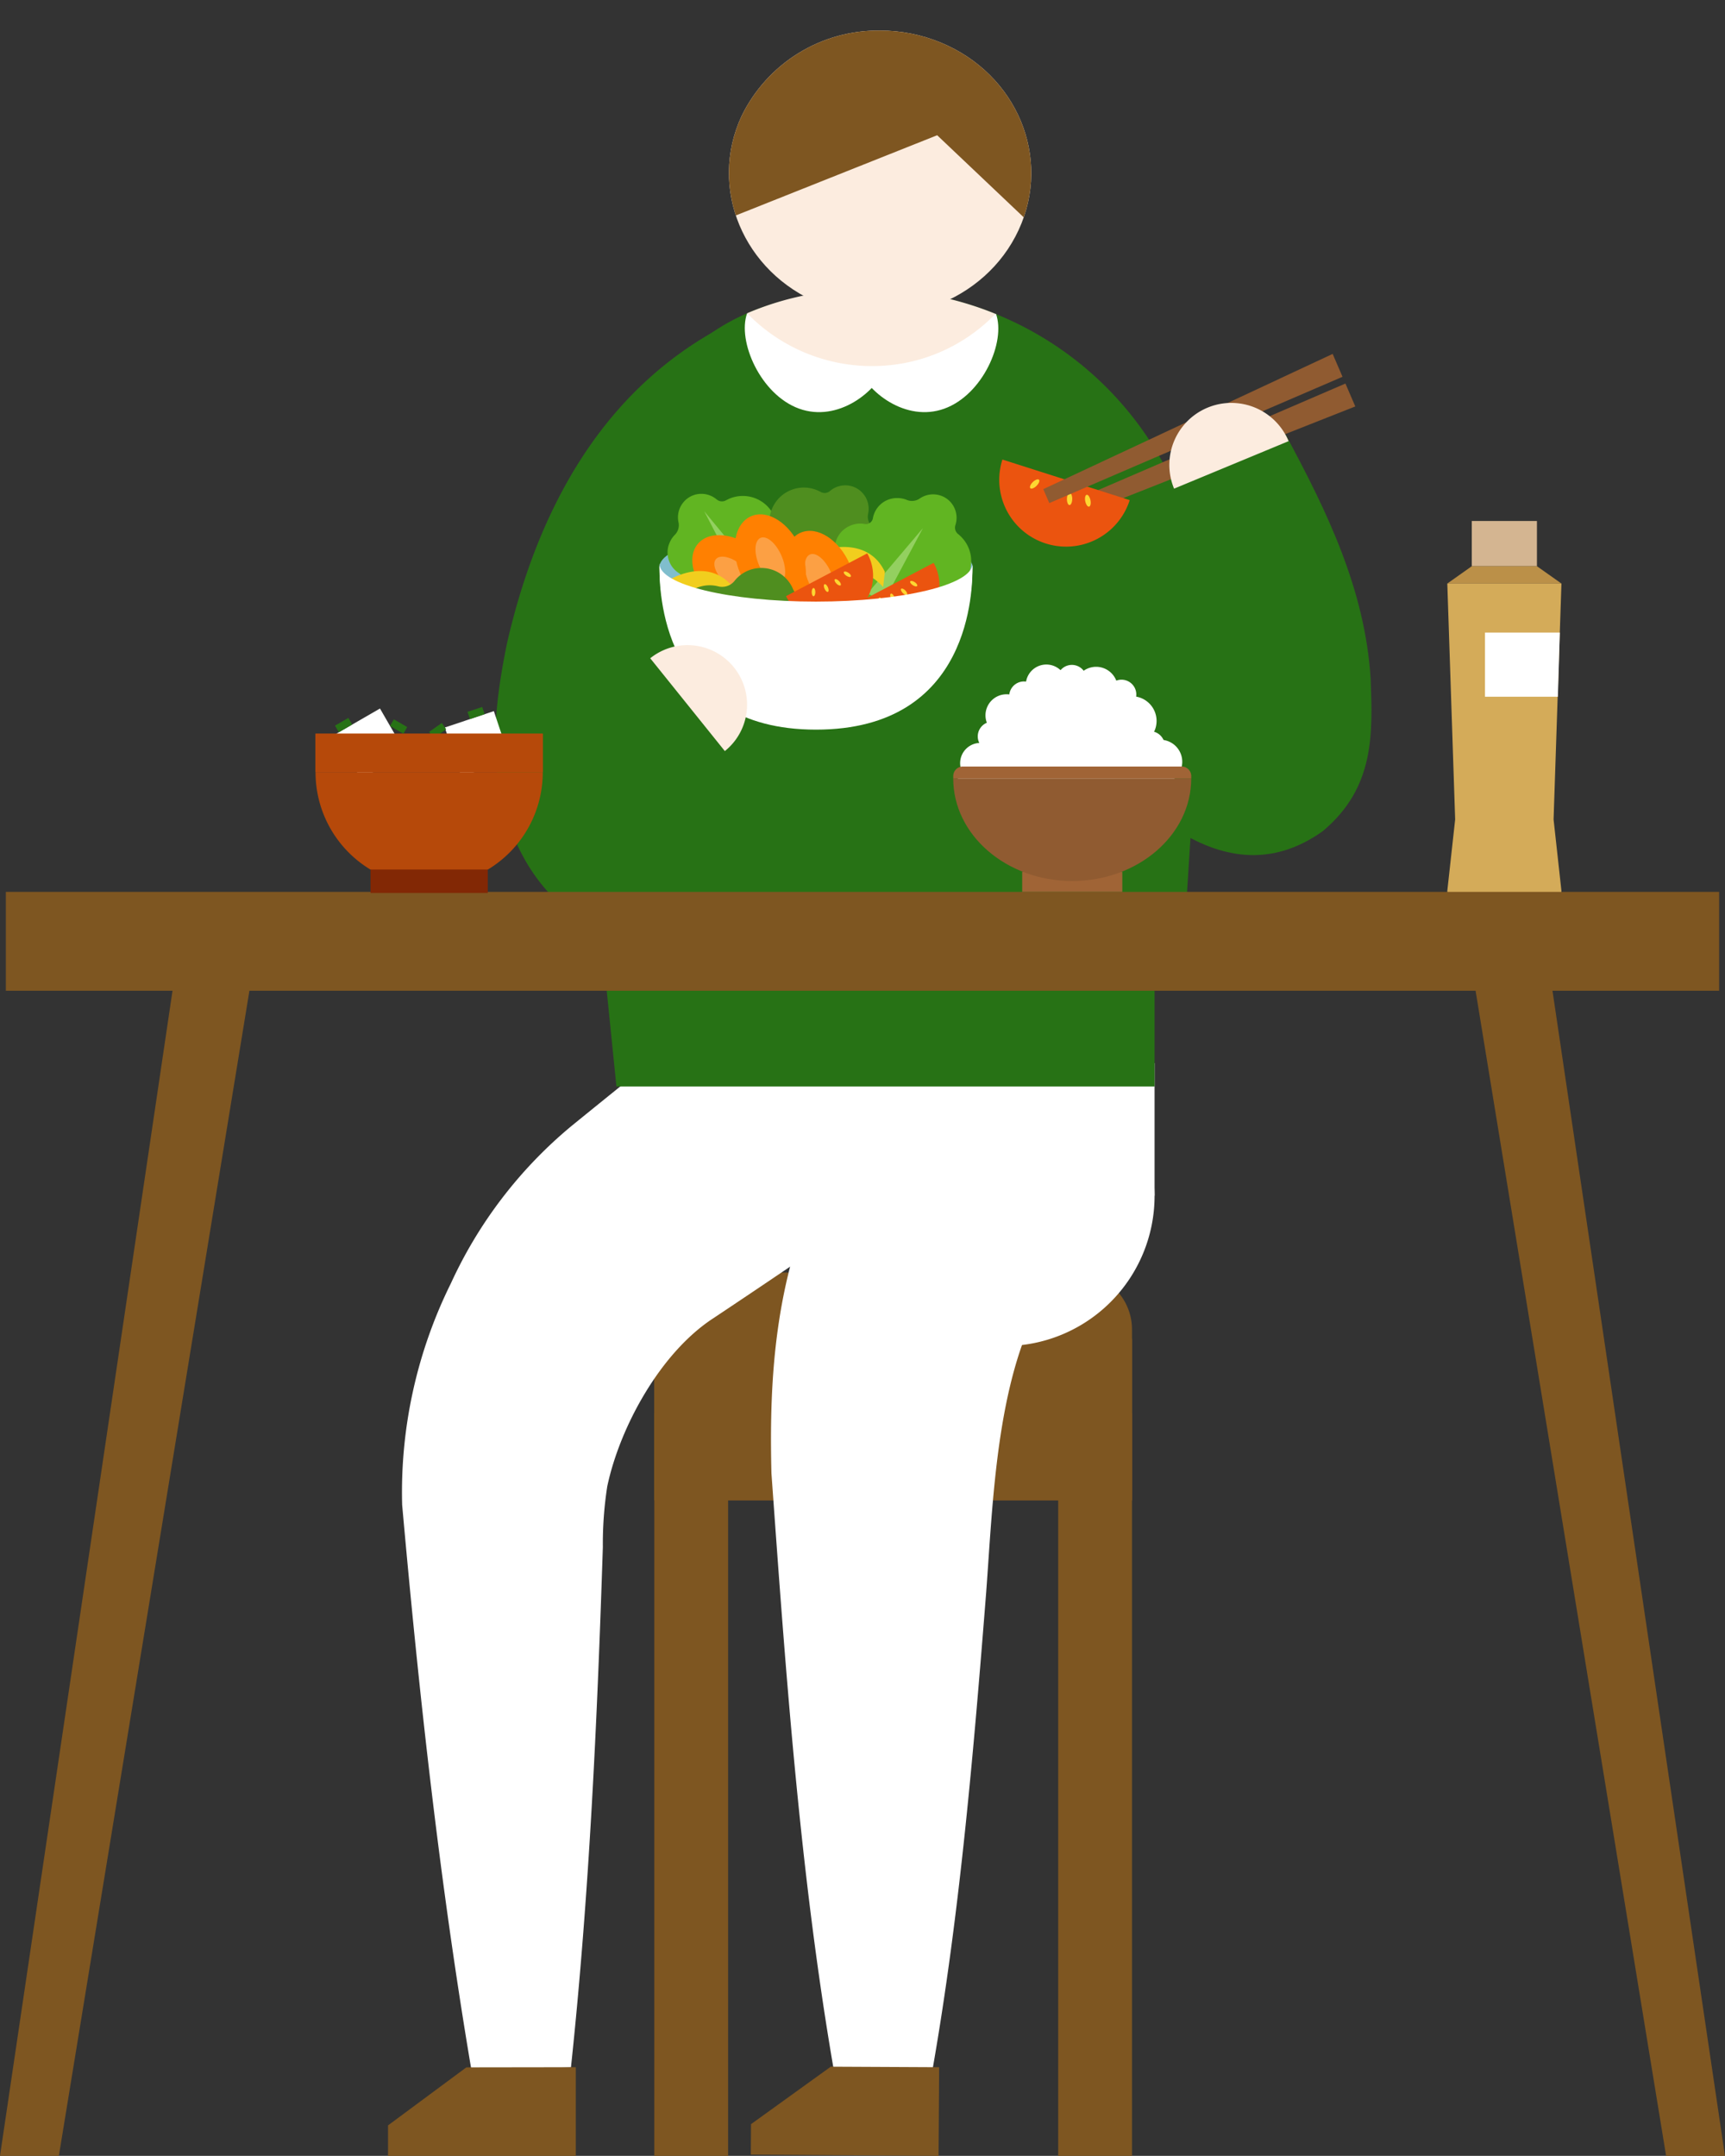<svg id="recommend03" xmlns="http://www.w3.org/2000/svg" xmlns:xlink="http://www.w3.org/1999/xlink" width="167.066" height="208.82" viewBox="0 0 167.066 208.82">
  <rect x="0" y="0" width="167.066" height="208.82" fill="#333333" stroke="none"/>
  <defs>
    <clipPath id="clip-path">
      <rect id="長方形_31447" data-name="長方形 31447" width="167.066" height="208.82" fill="none"/>
    </clipPath>
    <clipPath id="clip-path-2">
      <path id="パス_297692" data-name="パス 297692" d="M71.821,11.242c-3.233,6.983.153,15.114,7.564,18.16s16.038-.143,19.27-7.126S98.5,7.162,91.093,4.115A15.354,15.354,0,0,0,85.246,2.96a14.705,14.705,0,0,0-13.425,8.282" fill="none"/>
    </clipPath>
  </defs>
  <g id="グループ_149796" data-name="グループ 149796">
    <g id="グループ_149795" data-name="グループ 149795" clip-path="url(#clip-path)">
      <path id="パス_297687" data-name="パス 297687" d="M114.507,93.677H60.36L59.7,55.651c0-17.805,7.266-27.233,24.677-27.609a32.329,32.329,0,0,1,32.239,32.243Z" fill="#277215"/>
      <path id="パス_297688" data-name="パス 297688" d="M96.459,30.393c.973,2.693-1.267,7.84-5,9.19s-7.552-1.609-8.525-4.3" fill="#fff"/>
      <path id="パス_297689" data-name="パス 297689" d="M72.358,30.346c-.973,2.693,1.3,7.887,5.037,9.237s7.553-1.609,8.526-4.3" fill="#fff"/>
      <path id="パス_297690" data-name="パス 297690" d="M87.275,35.225A16.6,16.6,0,0,0,96.411,30.4a31.931,31.931,0,0,0-12.035-2.358,28.83,28.83,0,0,0-12.018,2.3,16.851,16.851,0,0,0,14.917,4.88" fill="#fcecdf"/>
    </g>
  </g>
  <g id="グループ_149798" data-name="グループ 149798">
    <g id="グループ_149797" data-name="グループ 149797" clip-path="url(#clip-path-2)">
      <rect id="長方形_31448" data-name="長方形 31448" width="36.446" height="31.295" transform="translate(67.093 0)" fill="#fcecdf"/>
      <path id="パス_297691" data-name="パス 297691" d="M85.079,1.18C63.514,1.18,70.6,21.133,70.6,21.133L90.764,13.1l9.117,8.646s3-20.568-14.8-20.568" fill="#7e5621"/>
    </g>
  </g>
  <g id="グループ_149800" data-name="グループ 149800">
    <g id="グループ_149799" data-name="グループ 149799" clip-path="url(#clip-path)">
      <path id="パス_297693" data-name="パス 297693" d="M80.341,54.39c-6.694,1.8-11.911,13.205-12.49,19.656a5.179,5.179,0,0,0-4.938-1.258,3.174,3.174,0,0,0-1.382.776c-.195.221-.155.279-.065.2a2.151,2.151,0,0,0,.468-.656,24.032,24.032,0,0,1,4.206-5.885,15.8,15.8,0,0,1,4.468-3.449c2.936-1.6,5.171-2.477,6.991-3.413L87.313,66c-1.574,4.965-4.694,8.737-7.575,12.622a10.764,10.764,0,0,0-2.051,3.091C72.316,93.4,57.59,94.824,50.938,83.455c-3.946-6.888-3.29-14.036-1.83-21.168C51.961,49.826,58.044,37.9,70.195,31.541L80.341,54.39" fill="#277215"/>
      <path id="パス_297694" data-name="パス 297694" d="M99.4,32.327c10.837,9.18,16.82,19.856,24.446,30.877l.829,1.043c.17.245.34.351-.265.1-3.781-1.636-9.336.789-10.026,4.819.382-3.123-.675-6.9-.55-10.3-.115-4.376-.35-9.208-.41-13.579l11.078-3.21c4.032,7.473,7.7,15.032,8.245,23.656.2,5.384.4,10.553-4.639,14.776-10.2,7.271-19.678-4.276-25.719-11.254-5.226-5.932-11.824-12.645-18.124-16.2L99.4,32.327" fill="#277215"/>
      <rect id="長方形_31449" data-name="長方形 31449" width="6.309" height="4.379" transform="translate(142.543 50.464)" fill="#d4b591"/>
      <path id="パス_297695" data-name="パス 297695" d="M148.852,54.844h-6.309l-2.372,1.678h11.054Z" fill="#bb9048"/>
      <path id="パス_297696" data-name="パス 297696" d="M140.171,56.521l.761,22.853-.761,6.917c0,3.364,11.054,3.364,11.054,0l-.761-6.917.761-22.853Z" fill="#d4ab59"/>
      <path id="パス_297697" data-name="パス 297697" d="M150.88,67.486h-7.059V61.273h7.246Z" fill="#fff"/>
      <path id="パス_297698" data-name="パス 297698" d="M102.487,50.736l-.582-1.35,28.4-12.235.955,2.217Z" fill="#905b31"/>
      <path id="パス_297699" data-name="パス 297699" d="M109.412,48.443a6.47,6.47,0,0,1-12.329-3.931Z" fill="#eb540f"/>
      <path id="パス_297700" data-name="パス 297700" d="M100.025,46.695c.231-.227.5-.329.6-.228s-.007.367-.237.594-.5.329-.6.228.006-.367.237-.594" fill="#fdd732"/>
      <path id="パス_297701" data-name="パス 297701" d="M105.246,47.926c.139-.027.3.208.365.526s0,.6-.14.624-.3-.208-.365-.526,0-.6.14-.624" fill="#fdd732"/>
      <path id="パス_297702" data-name="パス 297702" d="M101.643,47.652c.118-.3.321-.5.453-.452s.144.338.026.64-.321.5-.454.451-.143-.338-.025-.639" fill="#fdd732"/>
      <path id="パス_297703" data-name="パス 297703" d="M103.332,48.331c0-.324.124-.584.266-.582s.253.267.248.59-.124.584-.266.582-.253-.266-.248-.59" fill="#fdd732"/>
      <path id="パス_297704" data-name="パス 297704" d="M101.041,47.38l.582,1.35,28.4-12.234-.955-2.217Z" fill="#905b31"/>
      <path id="パス_297705" data-name="パス 297705" d="M113.709,47.331a6,6,0,0,1,11.092-4.6" fill="#fcecdf"/>
      <rect id="長方形_31450" data-name="長方形 31450" width="7.147" height="79.133" transform="translate(102.487 129.687)" fill="#7e5621"/>
      <rect id="長方形_31451" data-name="長方形 31451" width="7.147" height="79.133" transform="translate(63.371 129.687)" fill="#7e5621"/>
      <path id="パス_297706" data-name="パス 297706" d="M104.125,123.261H63.372v22.06h46.262V128.77a5.509,5.509,0,0,0-5.509-5.509" fill="#7e5621"/>
      <rect id="長方形_31452" data-name="長方形 31452" width="46.262" height="8.415" transform="translate(63.372 136.907)" fill="#7e5621"/>
      <path id="パス_297707" data-name="パス 297707" d="M45.666,200.554c-3.076-18.157-5.085-36.488-6.718-54.8A45.578,45.578,0,0,1,43.672,124.3a43.138,43.138,0,0,1,11.69-15.246q11.167-9.08,22.477-17.925l15.01,20.307q-11.758,8.25-23.722,16.224c-5.143,3.318-9.1,10.551-10.316,16.326a36.242,36.242,0,0,0-.425,5.87c-.547,16.806-1.311,33.642-3.089,50.393l-9.631.308" fill="#fff"/>
      <path id="パス_297708" data-name="パス 297708" d="M82.718,115.83a14.551,14.551,0,1,0,14.551-14.551A14.551,14.551,0,0,0,82.718,115.83" fill="#fff"/>
      <rect id="長方形_31453" data-name="長方形 31453" width="5.882" height="12.851" transform="translate(105.938 102.979)" fill="#fff"/>
      <path id="パス_297709" data-name="パス 297709" d="M80.714,200.282c-3.249-18.915-4.629-38.461-6-57.579-.248-9.774.463-18.717,4.56-27.908a47.024,47.024,0,0,1,4.4-6.715c1.111-1.564,2.261-3.1,3.4-4.639l19.832,15.632c-1.232,1.469-2.454,2.945-3.715,4.391l-1.879,2.179-.4.463a.513.513,0,0,0,.085-.16c.033-.1-.017,0-.035.008-.028.036-.053.03-.1.1-4.375,7.817-4.693,19.419-5.355,28.242-1.2,15.217-2.535,30.942-5.161,45.989H80.714" fill="#fff"/>
      <path id="パス_297710" data-name="パス 297710" d="M104.446,106.575a12.9,12.9,0,1,1-12.9-12.9,12.9,12.9,0,0,1,12.9,12.9" fill="#fff"/>
      <path id="パス_297711" data-name="パス 297711" d="M111.82,105.237H59.7L58.174,90.151l53.646.7Z" fill="#277215"/>
      <path id="パス_297712" data-name="パス 297712" d="M95.628,75.228a1.433,1.433,0,1,1-1.433-1.433,1.434,1.434,0,0,1,1.433,1.433" fill="#fff"/>
      <path id="パス_297713" data-name="パス 297713" d="M96.915,73.922a1.963,1.963,0,1,1-1.963-1.963,1.963,1.963,0,0,1,1.963,1.963" fill="#fff"/>
      <path id="パス_297714" data-name="パス 297714" d="M97.74,75.228a1.433,1.433,0,1,1-1.433-1.433,1.434,1.434,0,0,1,1.433,1.433" fill="#fff"/>
      <path id="パス_297715" data-name="パス 297715" d="M98.494,73.222a1.433,1.433,0,1,1-1.433-1.433,1.434,1.434,0,0,1,1.433,1.433" fill="#fff"/>
      <path id="パス_297716" data-name="パス 297716" d="M99.484,71.449a1.433,1.433,0,1,1-1.433-1.433,1.434,1.434,0,0,1,1.433,1.433" fill="#fff"/>
      <path id="パス_297717" data-name="パス 297717" d="M97.562,71.328a1.433,1.433,0,1,1-1.433-1.433,1.434,1.434,0,0,1,1.433,1.433" fill="#fff"/>
      <path id="パス_297718" data-name="パス 297718" d="M100.606,73.222a1.433,1.433,0,1,1-1.433-1.433,1.434,1.434,0,0,1,1.433,1.433" fill="#fff"/>
      <path id="パス_297719" data-name="パス 297719" d="M99.38,69.093a1.433,1.433,0,1,1-1.433,1.433,1.434,1.434,0,0,1,1.433-1.433" fill="#fff"/>
      <path id="パス_297720" data-name="パス 297720" d="M97.484,67.248a2.04,2.04,0,1,1-2.04,2.04,2.04,2.04,0,0,1,2.04-2.04" fill="#fff"/>
      <path id="パス_297721" data-name="パス 297721" d="M99.173,66.006a1.433,1.433,0,1,1-1.433,1.433,1.434,1.434,0,0,1,1.433-1.433" fill="#fff"/>
      <path id="パス_297722" data-name="パス 297722" d="M102.379,71.072a1.433,1.433,0,1,1-1.433,1.433,1.434,1.434,0,0,1,1.433-1.433" fill="#fff"/>
      <path id="パス_297723" data-name="パス 297723" d="M100.606,70.082a1.433,1.433,0,1,1-1.433,1.433,1.434,1.434,0,0,1,1.433-1.433" fill="#fff"/>
      <path id="パス_297724" data-name="パス 297724" d="M102.379,68.96a1.433,1.433,0,1,1-1.433,1.433,1.434,1.434,0,0,1,1.433-1.433" fill="#fff"/>
      <path id="パス_297725" data-name="パス 297725" d="M105.457,70.462a1.433,1.433,0,1,1,.5-1.964,1.432,1.432,0,0,1-.5,1.964" fill="#fff"/>
      <path id="パス_297726" data-name="パス 297726" d="M110.845,71.889a2.393,2.393,0,1,1,.832-3.281,2.393,2.393,0,0,1-.832,3.281" fill="#fff"/>
      <path id="パス_297727" data-name="パス 297727" d="M106.538,72.277a1.433,1.433,0,1,1,.5-1.964,1.432,1.432,0,0,1-.5,1.964" fill="#fff"/>
      <path id="パス_297728" data-name="パス 297728" d="M100.962,68.319a1.994,1.994,0,1,1,2.335-1.581,1.994,1.994,0,0,1-2.335,1.581" fill="#fff"/>
      <path id="パス_297729" data-name="パス 297729" d="M103.541,67.243a1.433,1.433,0,1,1,1.678-1.136,1.433,1.433,0,0,1-1.678,1.136" fill="#fff"/>
      <path id="パス_297730" data-name="パス 297730" d="M102.822,70.279a1.433,1.433,0,1,1,1.678-1.136,1.433,1.433,0,0,1-1.678,1.136" fill="#fff"/>
      <path id="パス_297731" data-name="パス 297731" d="M100.869,71.046a1.433,1.433,0,1,1,1.678-1.136,1.433,1.433,0,0,1-1.678,1.136" fill="#fff"/>
      <path id="パス_297732" data-name="パス 297732" d="M106.586,68.732a2.094,2.094,0,1,1,1.622-2.478,2.093,2.093,0,0,1-1.622,2.478" fill="#fff"/>
      <path id="パス_297733" data-name="パス 297733" d="M108.91,68.672a1.433,1.433,0,1,1,1.11-1.7,1.433,1.433,0,0,1-1.11,1.7" fill="#fff"/>
      <path id="パス_297734" data-name="パス 297734" d="M106.973,71.745a1.433,1.433,0,1,1-.586-2.805,1.37,1.37,0,0,1,1.7,1.109,1.434,1.434,0,0,1-1.11,1.7" fill="#fff"/>
      <path id="パス_297735" data-name="パス 297735" d="M108.647,71.9a1.433,1.433,0,1,1,.5-1.964,1.432,1.432,0,0,1-.5,1.964" fill="#fff"/>
      <path id="パス_297736" data-name="パス 297736" d="M109.728,73.713a1.433,1.433,0,1,1,.5-1.964,1.432,1.432,0,0,1-.5,1.964" fill="#fff"/>
      <path id="パス_297737" data-name="パス 297737" d="M112.483,74.136a1.433,1.433,0,1,1-1.964-.5,1.432,1.432,0,0,1,1.964.5" fill="#fff"/>
      <path id="パス_297738" data-name="パス 297738" d="M112.609,71.524a1.433,1.433,0,1,1-1.964-.5,1.432,1.432,0,0,1,1.964.5" fill="#fff"/>
      <path id="パス_297739" data-name="パス 297739" d="M114.2,72.695a2.137,2.137,0,1,1-2.93-.743,2.137,2.137,0,0,1,2.93.743" fill="#fff"/>
      <path id="パス_297740" data-name="パス 297740" d="M112.628,75.932l-2.578-7.451-6.957-2.475L97.74,68.872l-2.788,6.82Z" fill="#fff"/>
      <path id="パス_297741" data-name="パス 297741" d="M100.4,73.433a2.1,2.1,0,1,1-2.1-2.1,2.105,2.105,0,0,1,2.1,2.1" fill="#fff"/>
      <path id="パス_297742" data-name="パス 297742" d="M104.628,73.691a1.028,1.028,0,1,1-1.028-1.028,1.028,1.028,0,0,1,1.028,1.028" fill="#fff"/>
      <path id="パス_297743" data-name="パス 297743" d="M110.844,73.125a1.927,1.927,0,1,1-1.927-1.927,1.927,1.927,0,0,1,1.927,1.927" fill="#fff"/>
      <path id="パス_297744" data-name="パス 297744" d="M107.473,73.437A1.473,1.473,0,1,1,106,71.964a1.473,1.473,0,0,1,1.473,1.473" fill="#fff"/>
      <rect id="長方形_31454" data-name="長方形 31454" width="9.697" height="1.955" transform="translate(98.998 84.435)" fill="#a06436"/>
      <path id="パス_297745" data-name="パス 297745" d="M115.371,75.4c0,5.487-5.16,9.936-11.525,9.936S92.32,80.892,92.32,75.4Z" fill="#905b31"/>
      <path id="パス_297746" data-name="パス 297746" d="M92.321,75.4h23.051v-.228a.925.925,0,0,0-.925-.925h-21.2a.925.925,0,0,0-.925.925Z" fill="#a06436"/>
      <path id="パス_297747" data-name="パス 297747" d="M55.767,200.232v8.588H37.581v-2.953l7.585-5.62Z" fill="#7e5621"/>
      <path id="パス_297748" data-name="パス 297748" d="M90.957,200.233,90.9,208.82,72.716,208.7l.019-2.952,7.726-5.566Z" fill="#7e5621"/>
      <rect id="長方形_31455" data-name="長方形 31455" width="165.931" height="9.576" transform="translate(0.567 86.389)" fill="#7e5621"/>
      <path id="パス_297749" data-name="パス 297749" d="M5.7,208.82H0L17.417,91.177h7.522Z" fill="#7e5621"/>
      <path id="パス_297750" data-name="パス 297750" d="M149.649,91.177h-7.522L161.362,208.82h5.7Z" fill="#7e5621"/>
      <path id="パス_297751" data-name="パス 297751" d="M94.184,54.926c0,2.02-.025,15.747-15.156,15.747S63.87,56.946,63.87,54.926s6.2,1.525,14.574,1.525,15.74-3.545,15.74-1.525" fill="#fff"/>
      <path id="パス_297752" data-name="パス 297752" d="M79.027,51.27c8.371,0,15.157,1.637,15.157,3.656S87.4,58.583,79.027,58.583,63.87,56.946,63.87,54.926s6.786-3.656,15.157-3.656" fill="#80becd"/>
      <path id="パス_297753" data-name="パス 297753" d="M69.429,48.394a2.29,2.29,0,0,0-1.355-.556,2.249,2.249,0,0,0-1.93.869,2.277,2.277,0,0,0-.438,1.854,1.321,1.321,0,0,1-.325,1.219,2.413,2.413,0,0,0-.533.794,2.364,2.364,0,0,0,.907,2.941.686.686,0,0,1,.209.948l0,0a2.41,2.41,0,0,0-.38,1.33,2.46,2.46,0,0,0,4.056,1.876,3.325,3.325,0,0,0,3.687-5.256,3.338,3.338,0,1,0-2.851-6.036c-.052.025-.1.051-.155.078a.787.787,0,0,1-.89-.065" fill="#61b522"/>
      <path id="パス_297754" data-name="パス 297754" d="M80.364,47.572a2.29,2.29,0,0,1,1.355-.556,2.251,2.251,0,0,1,1.928.866,2.281,2.281,0,0,1,.438,1.856,1.321,1.321,0,0,0,.325,1.219,2.409,2.409,0,0,1,.533.793,2.363,2.363,0,0,1-.908,2.94.689.689,0,0,0-.208.951l0,0a2.4,2.4,0,0,1,.378,1.33,2.459,2.459,0,0,1-4.054,1.876A3.325,3.325,0,0,1,76.465,53.6a3.338,3.338,0,1,1,2.851-6.036c.053.025.1.051.155.078a.791.791,0,0,0,.893-.065" fill="#4f8e1f"/>
      <path id="パス_297755" data-name="パス 297755" d="M72.04,56.924l-3.833-7.4,5.051,6.119Z" fill="#93d060"/>
      <path id="パス_297756" data-name="パス 297756" d="M67.6,52.664c1.139-1.327,3.655-1.036,5.619.65s2.635,4.128,1.5,5.455-3.655,1.036-5.619-.649-2.635-4.129-1.5-5.456" fill="#ff8001"/>
      <path id="パス_297757" data-name="パス 297757" d="M69.338,54.157c.424-.494,1.582-.2,2.586.665s1.475,1.961,1.05,2.455-1.582.2-2.586-.665-1.474-1.961-1.05-2.455" fill="#fca044"/>
      <path id="パス_297758" data-name="パス 297758" d="M92.523,50.889a2.282,2.282,0,0,0,0-1.465,2.253,2.253,0,0,0-1.537-1.456,2.282,2.282,0,0,0-1.883.3,1.321,1.321,0,0,1-1.251.165,2.4,2.4,0,0,0-.937-.19A2.362,2.362,0,0,0,84.54,50.2a.686.686,0,0,1-.8.553h0a2.418,2.418,0,0,0-1.373.155,2.459,2.459,0,0,0-.194,4.465,3.324,3.324,0,0,0,6.263,1.412,3.339,3.339,0,1,0,4.528-4.908c-.052-.048-.106-.1-.161-.139a.791.791,0,0,1-.279-.851" fill="#61b522"/>
      <path id="パス_297759" data-name="パス 297759" d="M84,57.513l5.387-6.361-3.737,7Z" fill="#93d060"/>
      <path id="パス_297760" data-name="パス 297760" d="M90.421,54.518a4.447,4.447,0,1,1-7.809,4.256c-.02-.037-.04-.074-.059-.112Z" fill="#eb540f"/>
      <path id="パス_297761" data-name="パス 297761" d="M85.214,57.871c.1,0,.177.18.177.4s-.079.4-.177.4-.177-.18-.177-.4.079-.4.177-.4" fill="#fdd732"/>
      <path id="パス_297762" data-name="パス 297762" d="M88.157,56.311c.054-.081.248-.048.433.075s.293.287.239.369-.248.048-.433-.075-.293-.288-.239-.369" fill="#fdd732"/>
      <path id="パス_297763" data-name="パス 297763" d="M86.284,57.5c.088-.04.234.093.324.3s.093.4,0,.439-.235-.092-.326-.295-.092-.4,0-.44" fill="#fdd732"/>
      <path id="パス_297764" data-name="パス 297764" d="M87.276,57.032c.069-.068.252,0,.408.163s.226.342.157.411-.252,0-.408-.163-.227-.343-.157-.411" fill="#fdd732"/>
      <path id="パス_297765" data-name="パス 297765" d="M64.647,56.266s3.757-2.475,6.291.54l.218,1.466a5.336,5.336,0,0,0-6.775.736Z" fill="#f1ce1e"/>
      <path id="パス_297766" data-name="パス 297766" d="M79.75,53.265s4.264-1.438,5.948,2.124l-.165,1.474a5.338,5.338,0,0,0-6.74-1.014Z" fill="#f1ce1e"/>
      <path id="パス_297767" data-name="パス 297767" d="M77.537,51.6c1.606-.692,3.738.676,4.762,3.054s.552,4.866-1.055,5.557-3.738-.675-4.762-3.053-.551-4.866,1.055-5.558" fill="#ff8001"/>
      <path id="パス_297768" data-name="パス 297768" d="M78.444,53.708c.6-.258,1.508.519,2.031,1.734s.462,2.409-.136,2.667-1.508-.519-2.031-1.734-.462-2.409.136-2.667" fill="#fca044"/>
      <path id="パス_297769" data-name="パス 297769" d="M72.752,50c1.606-.692,3.738.676,4.762,3.054s.552,4.866-1.055,5.557-3.738-.675-4.762-3.053S71.146,50.69,72.752,50" fill="#ff8001"/>
      <path id="パス_297770" data-name="パス 297770" d="M73.659,52.1c.6-.258,1.507.519,2.03,1.734s.462,2.409-.136,2.667-1.508-.519-2.031-1.734-.462-2.409.137-2.667" fill="#fca044"/>
      <path id="パス_297771" data-name="パス 297771" d="M67.444,63.773a2.274,2.274,0,0,0,3.795,2,1.321,1.321,0,0,1,1.212-.351,2.415,2.415,0,0,0,.954.044,2.362,2.362,0,0,0,2.046-2.3.686.686,0,0,1,.7-.669h.007a2.4,2.4,0,0,0,1.333-.364A2.456,2.456,0,0,0,77.613,58a2.2,2.2,0,0,1-.809-.942,3.33,3.33,0,0,0-3.581-2.005,3.293,3.293,0,0,0-2.079,1.207,1.535,1.535,0,0,1-1.6.531,3.338,3.338,0,0,0-2.475,6.13.819.819,0,0,1,.375.849" fill="#4f8e1f"/>
      <path id="パス_297772" data-name="パス 297772" d="M83.993,53.6a4.447,4.447,0,1,1-7.809,4.256c-.02-.037-.04-.074-.059-.112Z" fill="#eb540f"/>
      <path id="パス_297773" data-name="パス 297773" d="M78.789,56.956c.1,0,.177.18.177.4s-.079.4-.177.4-.177-.18-.177-.4.079-.4.177-.4" fill="#fdd732"/>
      <path id="パス_297774" data-name="パス 297774" d="M81.731,55.4c.054-.081.248-.048.433.075s.293.287.239.369-.248.048-.433-.075-.293-.288-.239-.369" fill="#fdd732"/>
      <path id="パス_297775" data-name="パス 297775" d="M79.858,56.588c.089-.04.235.093.325.3s.093.4,0,.439-.235-.092-.326-.3-.092-.4,0-.44" fill="#fdd732"/>
      <path id="パス_297776" data-name="パス 297776" d="M80.851,56.118c.07-.068.252.005.408.163s.226.343.157.411-.252-.005-.408-.163-.226-.343-.157-.411" fill="#fdd732"/>
      <path id="パス_297777" data-name="パス 297777" d="M79.028,58.272c-8.372,0-15.158-1.637-15.158-3.657,0,2.019.025,15.747,15.158,15.747S94.184,56.634,94.184,54.615c0,2.019-6.786,3.657-15.156,3.657" fill="#fff"/>
      <path id="パス_297778" data-name="パス 297778" d="M70.2,72.751a5.767,5.767,0,0,0-7.225-8.991" fill="#fcecdf"/>
      <rect id="長方形_31456" data-name="長方形 31456" width="5.01" height="5.01" transform="matrix(0.866, -0.5, 0.5, 0.866, 32.462, 71.133)" fill="#fff"/>
      <rect id="長方形_31457" data-name="長方形 31457" width="5.01" height="5.01" transform="translate(43.077 70.467) rotate(-18.457)" fill="#fff"/>
      <rect id="長方形_31458" data-name="長方形 31458" width="1.497" height="0.741" transform="translate(41.562 70.891) rotate(-35.102)" fill="#277215"/>
      <rect id="長方形_31459" data-name="長方形 31459" width="22.008" height="3.738" transform="translate(30.558 71.068)" fill="#b6490a"/>
      <rect id="長方形_31460" data-name="長方形 31460" width="22.008" height="3.738" transform="translate(30.558 71.068)" fill="#b6490a"/>
      <path id="パス_297779" data-name="パス 297779" d="M52.567,74.805a11,11,0,0,1-22.008,0" fill="#b6490a"/>
      <rect id="長方形_31461" data-name="長方形 31461" width="11.358" height="2.269" transform="translate(35.884 84.223)" fill="#822805"/>
      <rect id="長方形_31462" data-name="長方形 31462" width="1.498" height="0.741" transform="translate(45.279 68.95) rotate(-18.46)" fill="#277215"/>
      <rect id="長方形_31463" data-name="長方形 31463" width="1.498" height="0.741" transform="matrix(0.866, -0.5, 0.5, 0.866, 32.443, 70.285)" fill="#277215"/>
      <rect id="長方形_31464" data-name="長方形 31464" width="0.741" height="1.497" transform="translate(37.772 70.318) rotate(-59.994)" fill="#277215"/>
    </g>
  </g>
</svg>
